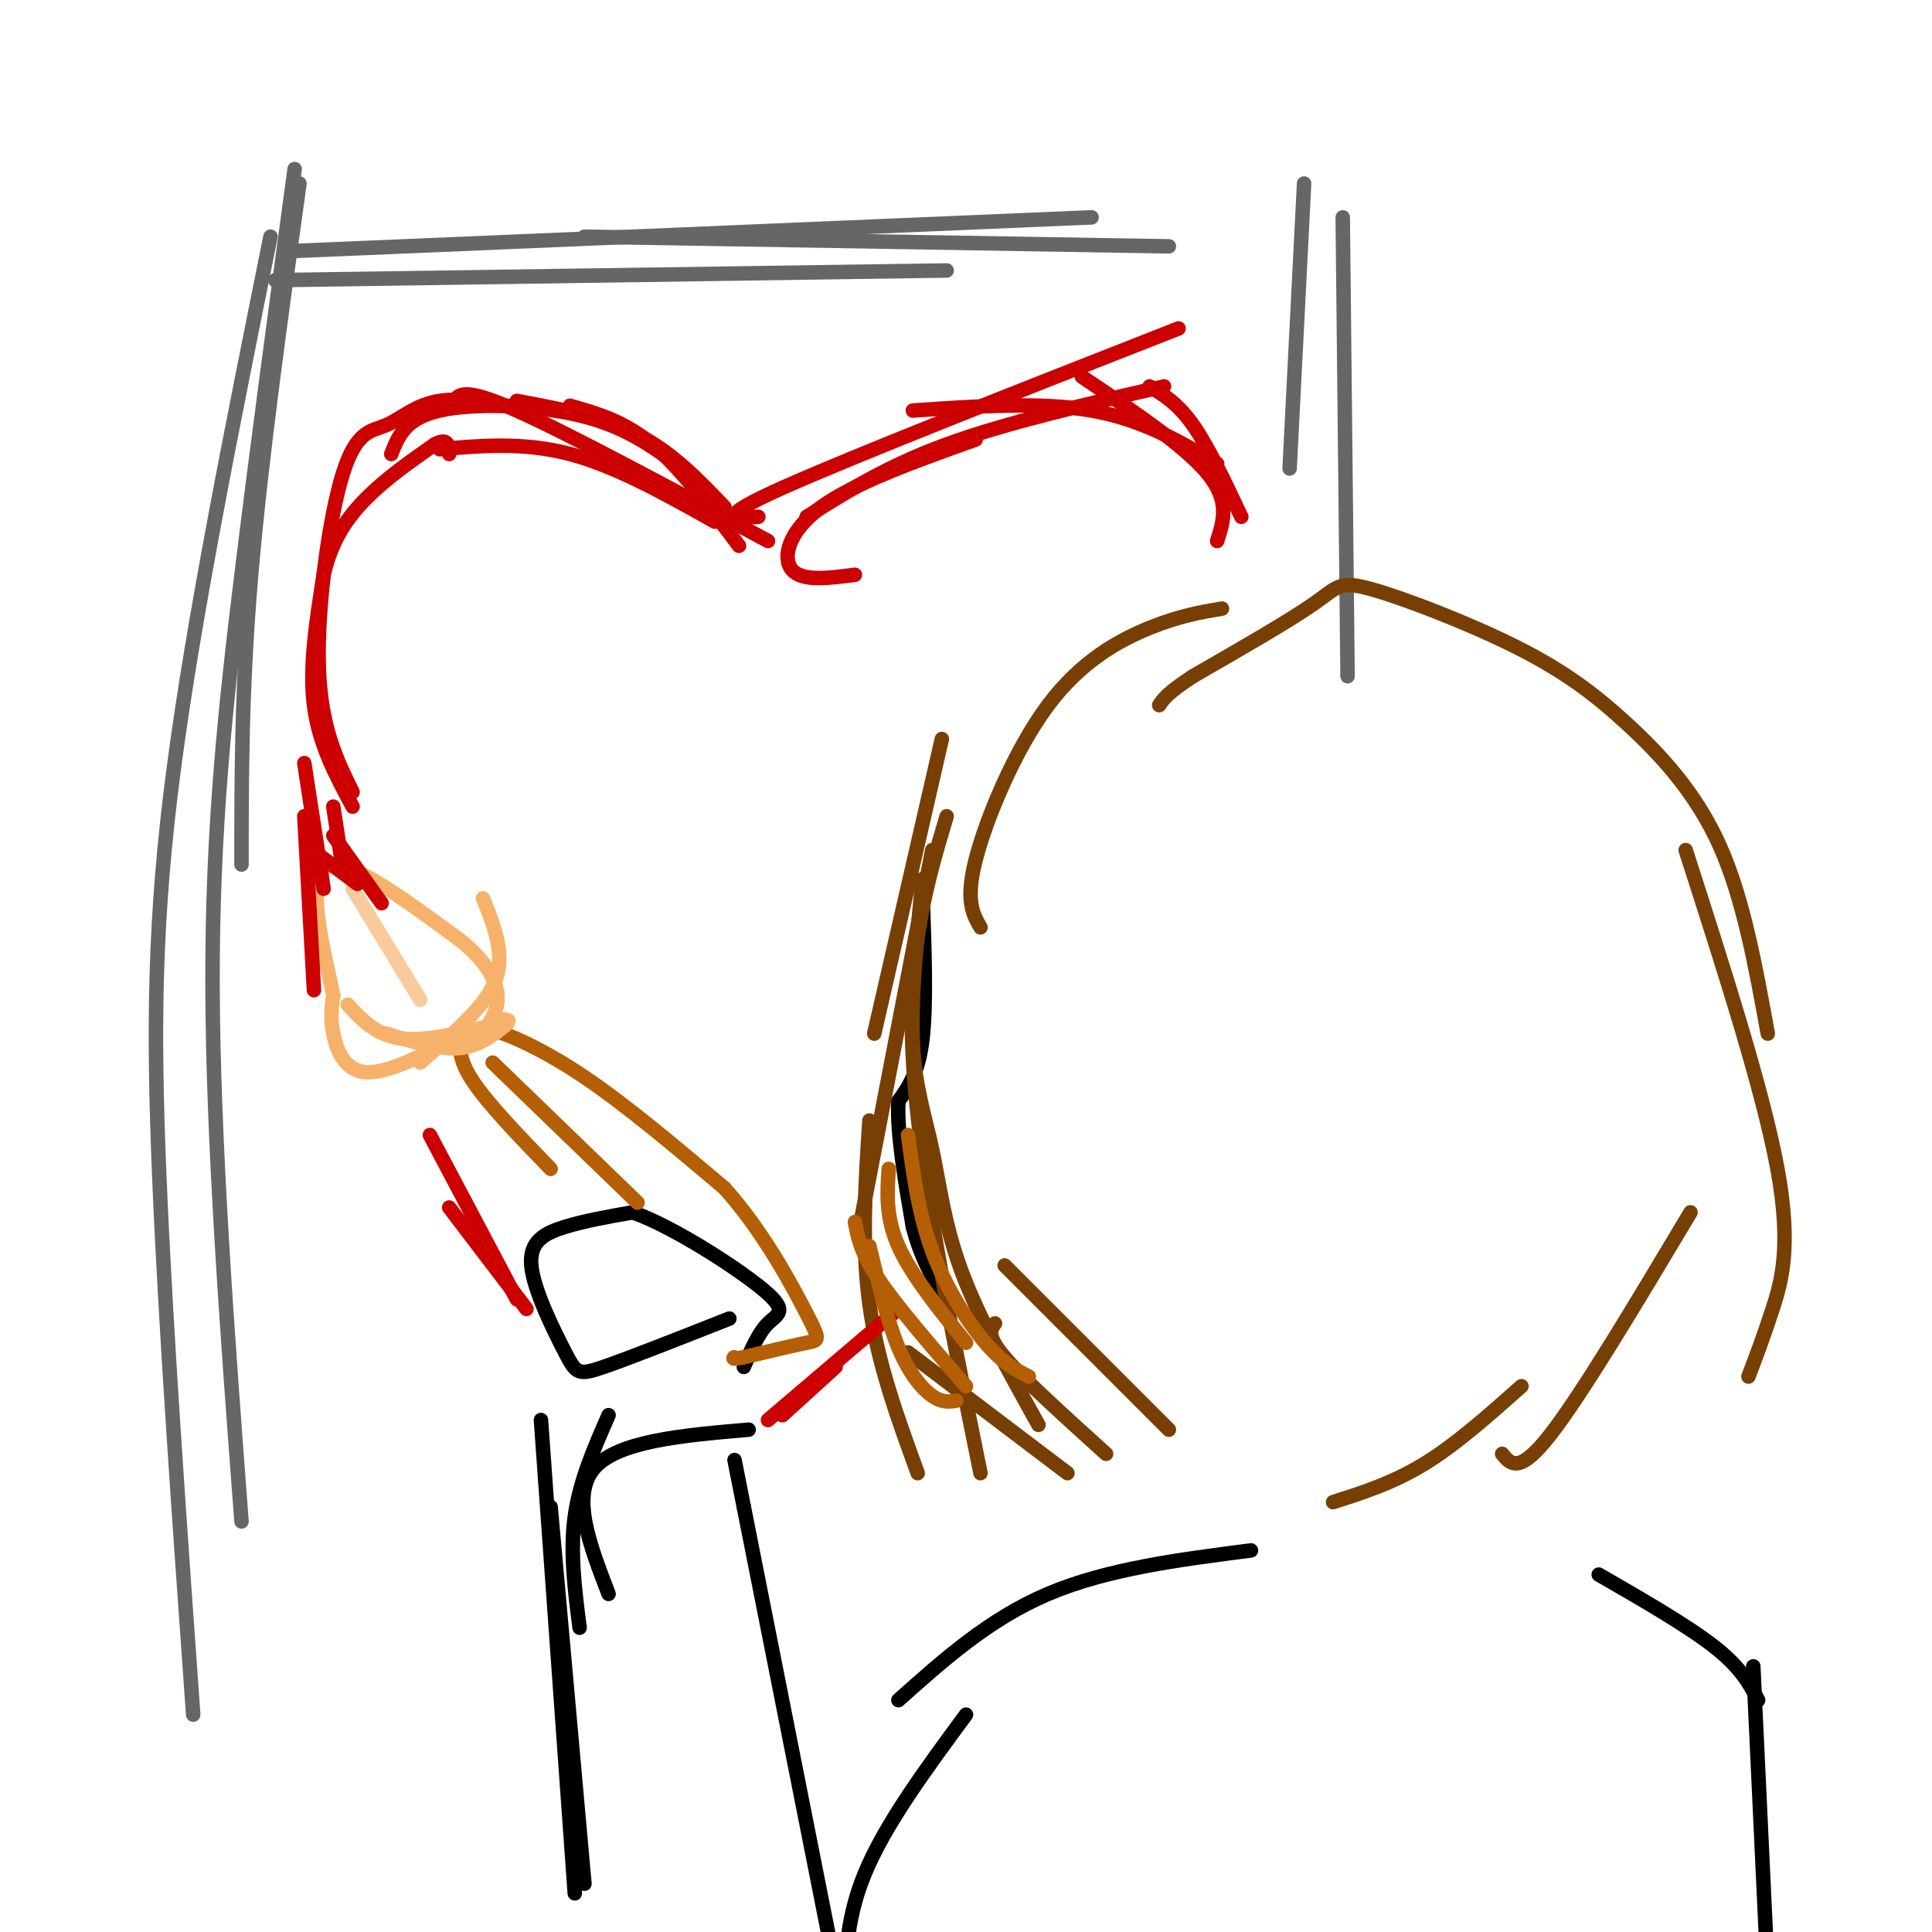 <svg viewBox='0 0 400 400' version='1.1' xmlns='http://www.w3.org/2000/svg' xmlns:xlink='http://www.w3.org/1999/xlink'><g fill='none' stroke='#666666' stroke-width='3' stroke-linecap='round' stroke-linejoin='round'><path d='M62,38c-4.000,28.750 -8.000,57.500 -10,81c-2.000,23.500 -2.000,41.750 -2,60'/><path d='M61,35c-3.844,28.489 -7.689,56.978 -11,84c-3.311,27.022 -6.089,52.578 -6,85c0.089,32.422 3.044,71.711 6,111'/><path d='M56,49c-7.956,39.467 -15.911,78.933 -20,110c-4.089,31.067 -4.311,53.733 -3,85c1.311,31.267 4.156,71.133 7,111'/><path d='M57,58c0.000,0.000 139.000,-2.000 139,-2'/><path d='M60,52c0.000,0.000 166.000,-7.000 166,-7'/><path d='M121,49c0.000,0.000 121.000,2.000 121,2'/><path d='M270,38c0.000,0.000 -3.000,59.000 -3,59'/><path d='M278,45c0.000,0.000 1.000,95.000 1,95'/></g>
<g fill='none' stroke='#000000' stroke-width='3' stroke-linecap='round' stroke-linejoin='round'><path d='M191,185c0.417,11.417 0.833,22.833 0,30c-0.833,7.167 -2.917,10.083 -5,13'/><path d='M186,228c-0.333,6.500 1.333,16.250 3,26'/><path d='M189,254c1.833,7.167 4.917,12.083 8,17'/></g>
<g fill='none' stroke='#783f04' stroke-width='3' stroke-linecap='round' stroke-linejoin='round'><path d='M196,169c-4.083,13.667 -8.167,27.333 -7,50c1.167,22.667 7.583,54.333 14,86'/><path d='M191,182c-1.214,12.435 -2.429,24.869 -2,34c0.429,9.131 2.500,14.958 4,22c1.500,7.042 2.429,15.298 6,25c3.571,9.702 9.786,20.851 16,32'/><path d='M229,301c-8.583,-7.750 -17.167,-15.500 -21,-20c-3.833,-4.500 -2.917,-5.750 -2,-7'/><path d='M195,153c0.000,0.000 -14.000,61.000 -14,61'/><path d='M193,176c0.000,0.000 -15.000,78.000 -15,78'/><path d='M180,232c-0.833,12.917 -1.667,25.833 0,38c1.667,12.167 5.833,23.583 10,35'/><path d='M188,280c0.000,0.000 33.000,25.000 33,25'/><path d='M208,262c0.000,0.000 34.000,34.000 34,34'/><path d='M276,311c6.250,-2.000 12.500,-4.000 19,-8c6.500,-4.000 13.250,-10.000 20,-16'/><path d='M311,301c1.750,2.167 3.500,4.333 10,-4c6.500,-8.333 17.750,-27.167 29,-46'/><path d='M362,285c1.578,-4.156 3.156,-8.311 5,-14c1.844,-5.689 3.956,-12.911 1,-29c-2.956,-16.089 -10.978,-41.044 -19,-66'/><path d='M366,214c-2.544,-14.040 -5.088,-28.080 -10,-39c-4.912,-10.920 -12.192,-18.719 -19,-25c-6.808,-6.281 -13.144,-11.044 -23,-16c-9.856,-4.956 -23.230,-10.103 -30,-12c-6.770,-1.897 -6.934,-0.542 -12,3c-5.066,3.542 -15.033,9.271 -25,15'/><path d='M247,140c-5.333,3.500 -6.167,4.750 -7,6'/><path d='M203,192c-1.583,-2.750 -3.167,-5.500 -1,-14c2.167,-8.500 8.083,-22.750 15,-32c6.917,-9.250 14.833,-13.500 21,-16c6.167,-2.500 10.583,-3.250 15,-4'/></g>
<g fill='none' stroke='#000000' stroke-width='3' stroke-linecap='round' stroke-linejoin='round'><path d='M259,321c-14.917,1.917 -29.833,3.833 -42,9c-12.167,5.167 -21.583,13.583 -31,22'/><path d='M200,355c-8.417,11.417 -16.833,22.833 -21,33c-4.167,10.167 -4.083,19.083 -4,28'/><path d='M331,326c9.250,5.333 18.500,10.667 24,15c5.500,4.333 7.250,7.667 9,11'/><path d='M363,345c0.000,0.000 3.000,64.000 3,64'/><path d='M174,413c0.000,0.000 -20.000,-101.000 -20,-101'/><path d='M154,312c-3.333,-16.833 -1.667,-8.417 0,0'/><path d='M155,296c-13.583,1.167 -27.167,2.333 -32,8c-4.833,5.667 -0.917,15.833 3,26'/><path d='M126,293c-3.000,6.833 -6.000,13.667 -7,21c-1.000,7.333 0.000,15.167 1,23'/><path d='M112,294c0.000,0.000 7.000,98.000 7,98'/><path d='M114,312c0.000,0.000 7.000,78.000 7,78'/><path d='M151,273c-10.329,4.080 -20.657,8.159 -26,10c-5.343,1.841 -5.700,1.442 -8,-3c-2.300,-4.442 -6.542,-12.927 -7,-18c-0.458,-5.073 2.869,-6.735 7,-8c4.131,-1.265 9.065,-2.132 14,-3'/><path d='M131,251c8.155,2.845 21.542,11.458 27,16c5.458,4.542 2.988,5.012 1,7c-1.988,1.988 -3.494,5.494 -5,9'/></g>
<g fill='none' stroke='#b45f06' stroke-width='3' stroke-linecap='round' stroke-linejoin='round'><path d='M114,242c-6.422,-6.644 -12.844,-13.289 -16,-18c-3.156,-4.711 -3.044,-7.489 -2,-9c1.044,-1.511 3.022,-1.756 5,-2'/><path d='M101,213c3.933,0.889 11.267,4.111 20,10c8.733,5.889 18.867,14.444 29,23'/><path d='M150,246c8.179,9.119 14.125,20.417 17,26c2.875,5.583 2.679,5.452 0,6c-2.679,0.548 -7.839,1.774 -13,3'/><path d='M154,281c-2.500,0.500 -2.250,0.250 -2,0'/><path d='M102,220c0.000,0.000 30.000,29.000 30,29'/></g>
<g fill='none' stroke='#f6b26b' stroke-width='3' stroke-linecap='round' stroke-linejoin='round'><path d='M96,214c-7.667,4.089 -15.333,8.178 -20,8c-4.667,-0.178 -6.333,-4.622 -7,-8c-0.667,-3.378 -0.333,-5.689 0,-8'/><path d='M69,206c-1.600,-7.600 -5.600,-22.600 -2,-26c3.600,-3.400 14.800,4.800 26,13'/><path d='M93,193c6.489,4.467 9.711,9.133 10,13c0.289,3.867 -2.356,6.933 -5,10'/></g>
<g fill='none' stroke='#f9cb9c' stroke-width='3' stroke-linecap='round' stroke-linejoin='round'><path d='M73,184c0.000,0.000 14.000,23.000 14,23'/></g>
<g fill='none' stroke='#f6b26b' stroke-width='3' stroke-linecap='round' stroke-linejoin='round'><path d='M80,214c5.417,1.667 10.833,3.333 15,3c4.167,-0.333 7.083,-2.667 10,-5'/><path d='M72,208c2.917,3.167 5.833,6.333 11,7c5.167,0.667 12.583,-1.167 20,-3'/><path d='M103,212c3.500,-0.667 2.250,-0.833 1,-1'/><path d='M100,186c1.178,2.889 2.356,5.778 3,9c0.644,3.222 0.756,6.778 -2,11c-2.756,4.222 -8.378,9.111 -14,14'/></g>
<g fill='none' stroke='#cc0000' stroke-width='3' stroke-linecap='round' stroke-linejoin='round'><path d='M71,180c0.000,0.000 -2.000,-13.000 -2,-13'/><path d='M63,158c0.000,0.000 4.000,26.000 4,26'/><path d='M63,169c0.000,0.000 2.000,36.000 2,36'/><path d='M69,173c0.000,0.000 10.000,14.000 10,14'/><path d='M66,177c0.000,0.000 8.000,6.000 8,6'/><path d='M73,167c-3.500,-6.500 -7.000,-13.000 -8,-21c-1.000,-8.000 0.500,-17.500 2,-27'/><path d='M67,119c1.689,-7.267 4.911,-11.933 9,-16c4.089,-4.067 9.044,-7.533 14,-11'/><path d='M90,92c2.833,-1.500 2.917,0.250 3,2'/><path d='M73,164c-3.309,-6.719 -6.619,-13.439 -7,-26c-0.381,-12.561 2.166,-30.965 5,-40c2.834,-9.035 5.955,-8.702 9,-10c3.045,-1.298 6.013,-4.228 11,-5c4.987,-0.772 11.994,0.614 19,2'/><path d='M110,85c3.167,0.333 1.583,0.167 0,0'/><path d='M107,83c8.917,1.667 17.833,3.333 25,7c7.167,3.667 12.583,9.333 18,15'/><path d='M81,94c1.444,-3.689 2.889,-7.378 10,-9c7.111,-1.622 19.889,-1.178 29,1c9.111,2.178 14.556,6.089 20,10'/><path d='M118,84c5.583,1.583 11.167,3.167 17,8c5.833,4.833 11.917,12.917 18,21'/><path d='M94,83c1.083,-1.417 2.167,-2.833 13,2c10.833,4.833 31.417,15.917 52,27'/><path d='M91,93c8.750,-0.750 17.500,-1.500 27,1c9.500,2.500 19.750,8.250 30,14'/><path d='M177,119c-5.444,0.711 -10.889,1.422 -13,-1c-2.111,-2.422 -0.889,-7.978 6,-13c6.889,-5.022 19.444,-9.511 32,-14'/><path d='M157,107c-4.750,0.250 -9.500,0.500 5,-6c14.500,-6.500 48.250,-19.750 82,-33'/><path d='M167,107c8.333,-5.250 16.667,-10.500 29,-15c12.333,-4.500 28.667,-8.250 45,-12'/><path d='M189,85c13.250,-0.917 26.500,-1.833 37,0c10.500,1.833 18.250,6.417 26,11'/><path d='M224,78c10.667,7.167 21.333,14.333 26,20c4.667,5.667 3.333,9.833 2,14'/><path d='M238,80c2.917,1.750 5.833,3.500 9,8c3.167,4.500 6.583,11.750 10,19'/><path d='M89,235c0.000,0.000 18.000,34.000 18,34'/><path d='M93,250c0.000,0.000 16.000,21.000 16,21'/><path d='M162,293c0.000,0.000 11.000,-10.000 11,-10'/><path d='M159,294c0.000,0.000 27.000,-23.000 27,-23'/></g>
<g fill='none' stroke='#b45f06' stroke-width='3' stroke-linecap='round' stroke-linejoin='round'><path d='M188,235c1.089,8.178 2.178,16.356 5,24c2.822,7.644 7.378,14.756 11,19c3.622,4.244 6.311,5.622 9,7'/><path d='M184,242c-0.333,5.000 -0.667,10.000 2,16c2.667,6.000 8.333,13.000 14,20'/><path d='M180,258c1.867,7.778 3.733,15.556 6,21c2.267,5.444 4.933,8.556 7,10c2.067,1.444 3.533,1.222 5,1'/><path d='M177,253c0.583,3.167 1.167,6.333 5,12c3.833,5.667 10.917,13.833 18,22'/></g>
</svg>
